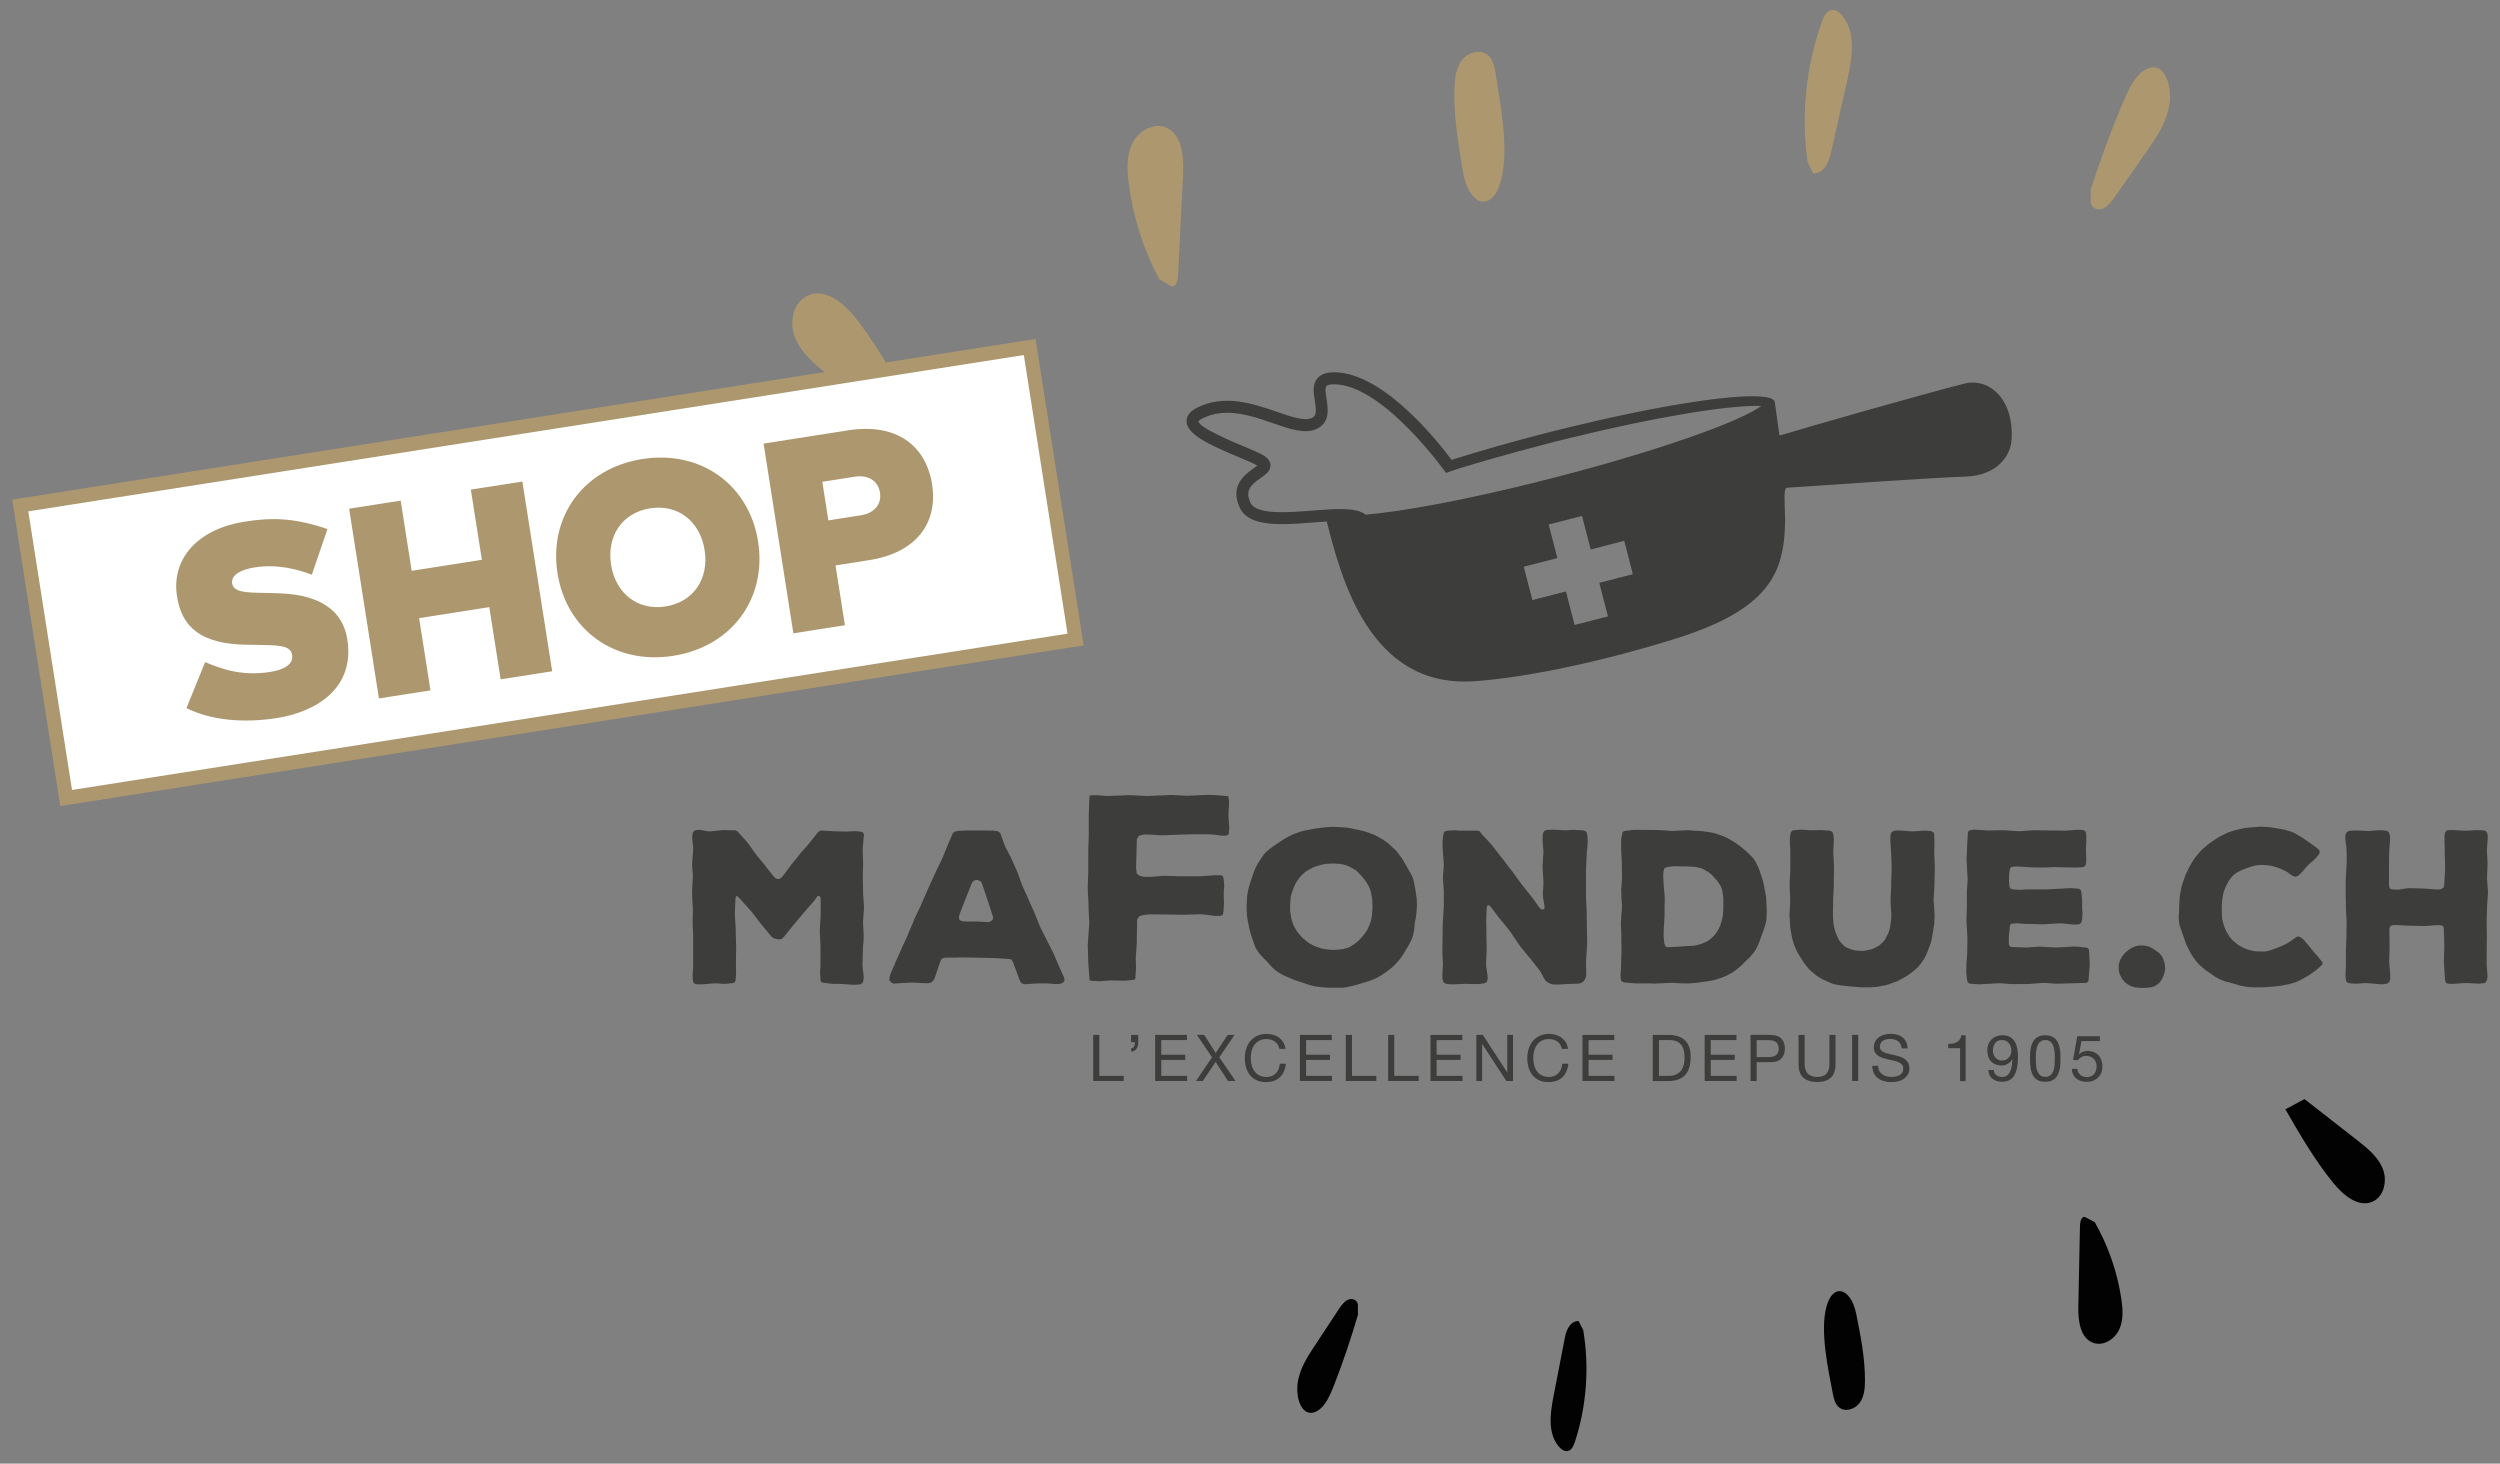 <?xml version="1.0" encoding="utf-8"?>
<!-- Generator: Adobe Illustrator 23.0.2, SVG Export Plug-In . SVG Version: 6.00 Build 0)  -->
<svg version="1.1" id="Calque_1" xmlns="http://www.w3.org/2000/svg" xmlns:xlink="http://www.w3.org/1999/xlink" x="0px" y="0px"
	 viewBox="0 0 380.81 222.94" style="enable-background:new 0 0 380.81 222.94;" xml:space="preserve">
<rect x="0" y="0" width="380.81" height="222.94" fill="#808080" stroke="none"/>
<style type="text/css">
	.st0{fill:#AD976E;}
	.st1{fill:#020203;}
	.st2{fill:#3D3D3B;}
	.st3{fill:#FFFFFF;}
</style>
<g>
	<g>
		<g>
			<path class="st0" d="M135.66,65.02c-3.28-2.72-6.57-5.43-9.85-8.15c-1.9-1.57-3.88-3.25-4.76-5.56s-0.18-5.41,2.11-6.34
				c2.79-1.13,5.62,1.44,7.46,3.83c3.43,4.47,6.09,9.41,8.76,14.37L135.66,65.02z"/>
			<path class="st0" d="M176.59,42.56c-2.44-4.58-4.04-9.62-4.67-14.77c-0.25-2.01-0.33-4.14,0.57-5.96
				c0.9-1.81,3.07-3.14,4.97-2.46c2.57,0.92,2.88,4.36,2.75,7.09c-0.24,4.97-0.48,9.94-0.73,14.92c-0.04,0.87-0.12,2.29-0.99,2.24
				L176.59,42.56z"/>
			<path class="st0" d="M222.86,26.24c-0.72-4.24-1.45-8.52-1.31-12.82c0.05-1.49,0.23-3.06,1.13-4.24c0.9-1.18,2.76-1.75,3.92-0.82
				c0.8,0.64,1.04,1.74,1.2,2.75c0.76,4.73,2.15,11.98,0.76,16.66C227.16,32.49,223.71,31.23,222.86,26.24z"/>
			<path class="st0" d="M275.34,24.67c-1.01-7.2-0.24-14.64,2.22-21.48c0.26-0.71,0.65-1.52,1.39-1.65
				c0.64-0.12,1.25,0.34,1.67,0.85c2.14,2.59,1.52,6.41,0.79,9.69c-0.85,3.81-1.7,7.61-2.56,11.42c-0.33,1.45-1.2,3-2.68,2.91
				L275.34,24.67z"/>
			<path class="st0" d="M318.48,28.82c1.45-4.49,3.08-8.88,4.88-13.15c0.59-1.4,1.22-2.82,2.09-3.89c0.87-1.08,2.04-1.77,3.09-1.44
				c1.71,0.54,2.36,3.64,1.81,6.15s-1.95,4.55-3.28,6.46c-1.59,2.27-3.18,4.53-4.76,6.8c-0.55,0.79-1.14,1.61-1.87,1.97
				c-0.73,0.35-1.76,0.15-1.99-0.82L318.48,28.82z"/>
		</g>
		<g>
			<path class="st1" d="M351.03,167.42c2.67,2.08,5.33,4.16,8,6.24c1.54,1.21,3.15,2.49,3.9,4.3s0.26,4.29-1.53,5.08
				c-2.19,0.96-4.49-1.01-6-2.87c-2.82-3.47-5.05-7.32-7.28-11.2L351.03,167.42z"/>
			<path class="st1" d="M319.08,186.16c2.04,3.58,3.42,7.54,4.04,11.61c0.24,1.59,0.36,3.28-0.31,4.74s-2.36,2.56-3.89,2.06
				c-2.06-0.67-2.39-3.4-2.34-5.56c0.08-3.95,0.16-7.9,0.24-11.85c0.01-0.69,0.04-1.82,0.73-1.8L319.08,186.16z"/>
			<path class="st1" d="M282.75,200.15c0.67,3.35,1.34,6.72,1.33,10.14c0,1.18-0.11,2.43-0.8,3.39s-2.15,1.45-3.09,0.74
				c-0.65-0.49-0.86-1.36-1.01-2.15c-0.71-3.73-1.97-9.45-0.98-13.19C279.2,195.29,281.96,196.21,282.75,200.15z"/>
			<path class="st1" d="M241.16,202.59c0.96,5.69,0.52,11.61-1.28,17.09c-0.19,0.57-0.48,1.22-1.06,1.34
				c-0.51,0.11-1-0.24-1.34-0.63c-1.76-2.01-1.35-5.05-0.85-7.67c0.59-3.04,1.18-6.08,1.77-9.12c0.23-1.16,0.88-2.41,2.06-2.37
				L241.16,202.59z"/>
			<path class="st1" d="M206.85,200.27c-1.05,3.59-2.24,7.12-3.57,10.54c-0.44,1.13-0.9,2.26-1.57,3.14
				c-0.67,0.87-1.58,1.45-2.42,1.21c-1.37-0.39-1.96-2.83-1.57-4.84c0.38-2.01,1.44-3.65,2.46-5.2c1.21-1.83,2.42-3.67,3.62-5.5
				c0.42-0.64,0.87-1.3,1.44-1.6s1.39-0.16,1.6,0.61L206.85,200.27z"/>
		</g>
		<g>
			<polygon class="st2" points="131.37,146.87 131.4,147.39 131.53,148.39 131.56,148.87 131.53,149.13 131.5,149.48 131.34,149.74 
				131.14,149.9 130.79,149.97 130.3,150 129.79,150 128.5,149.9 127.95,149.87 127.14,149.87 126.56,149.84 125.37,149.68 
				125.14,149.61 125.01,149.45 124.98,149.13 124.95,148.68 124.91,148.19 124.98,147.1 124.98,144.06 124.88,142.03 
				124.88,141.51 125.01,139.51 125.01,136.99 124.95,136.6 124.75,136.48 124.56,136.48 124.33,136.77 124.01,137.22 
				122.65,138.77 120.69,141.12 119.39,142.74 119.1,143 118.88,143.09 118.62,143.09 118.26,143.03 117.88,142.93 117.52,142.67 
				115.91,140.74 114.71,139.16 114.39,138.77 112.71,136.89 112.29,136.48 112.1,136.54 112.03,136.89 111.94,138.93 
				111.94,139.45 112.07,141.48 112.07,142 112.13,144.03 112.13,144.55 112.1,146.55 112.1,147.03 112.13,148 112.1,148.52 
				112.07,149.06 112,149.48 111.87,149.68 111.65,149.74 110.81,149.84 110.29,149.87 109.03,149.78 108.52,149.81 106.97,149.94 
				106.22,149.94 105.84,149.87 105.64,149.68 105.58,149.45 105.51,149.13 105.51,148.39 105.58,147.39 105.58,142.42 
				105.51,140.7 105.51,140.19 105.55,138.48 105.51,137.96 105.42,136.22 105.42,135.7 105.51,133.99 105.55,133.47 105.42,131.76 
				105.45,131.25 105.58,129.54 105.58,129.02 105.45,127.82 105.45,127.31 105.51,126.89 105.64,126.66 105.84,126.5 106.1,126.44 
				106.51,126.4 107.06,126.47 107.77,126.63 108.29,126.63 109.29,126.53 109.84,126.47 110.32,126.44 111.55,126.47 
				111.97,126.47 112.33,126.63 112.65,126.99 113.78,128.24 114.1,128.66 115.04,129.99 115.36,130.41 116.42,131.67 
				116.75,132.12 117.75,133.38 118.07,133.73 118.36,133.89 118.68,133.89 118.97,133.73 119.27,133.41 120.23,132.12 
				120.56,131.67 121.59,130.41 121.91,129.99 123.04,128.73 123.37,128.31 124.2,127.28 124.46,126.92 124.72,126.66 125.04,126.5 
				125.46,126.53 127.17,126.63 128.69,126.66 129.21,126.66 130.18,126.6 130.72,126.63 131.11,126.7 131.34,126.76 131.53,126.92 
				131.6,127.18 131.56,127.57 131.43,129.02 131.4,129.54 131.47,131.25 131.47,131.76 131.43,133.47 131.43,133.99 131.47,135.7 
				131.47,136.22 131.6,137.96 131.6,138.48 131.47,140.19 131.47,140.7 131.56,142.42 131.56,142.93 131.43,144.64 131.43,145.16 
							"/>
			<path class="st2" d="M162.07,148.87l0.1,0.45l-0.23,0.35l-0.36,0.16l-0.42,0.06h-0.45l-0.74-0.06l-0.48-0.03h-1.45l-2,0.13
				l-0.42-0.16l-0.19-0.23l-0.16-0.36l-1-2.71l-0.23-0.32l-0.29-0.06l-0.39-0.03l-1.94-0.13h-0.52l-2.42-0.06l-1.94-0.03h-0.48
				l-0.48,0.03h-1.49l-0.42,0.06l-0.26,0.16l-0.19,0.39l-0.74,2.19l-0.19,0.52l-0.36,0.42l-0.48,0.16h-0.52l-1.87-0.1h-0.52l-2,0.13
				l-0.42,0.03l-0.39-0.19l-0.26-0.35l0.03-0.42l0.06-0.26l0.19-0.52l0.45-1l0.19-0.48l0.81-1.81l0.19-0.45l0.84-1.81l0.19-0.48
				l0.74-1.74l0.19-0.48l0.87-1.81l0.19-0.45l1.16-2.65l0.9-1.94l0.23-0.52l0.71-1.45l0.23-0.52l0.61-1.49l0.19-0.48l0.58-1.32
				l0.16-0.36l0.32-0.19l0.48-0.1l1.48-0.06h2.52l1.48,0.03l0.55,0.1l0.35,0.26l0.16,0.42l0.45,1.26l0.19,0.48l0.81,1.52l0.19,0.45
				l0.71,1.58l0.19,0.45l0.58,1.65l0.19,0.45l0.71,1.55l0.19,0.45l0.71,1.58l0.19,0.45l0.65,1.61l0.19,0.45l1,2l0.77,1.52l0.23,0.45
				l0.87,2.03L162.07,148.87z M151.29,139.77l-0.13-0.42l-0.71-2.19l-0.16-0.48l-0.65-1.9l-0.16-0.42l-0.32-0.23l-0.42-0.1
				l-0.36,0.1l-0.32,0.32l-0.87,2.19l-0.19,0.48l-0.84,2.16l-0.1,0.48l0.1,0.39l0.36,0.16l0.45,0.06h2.03l1.52,0.1l0.42-0.13
				l0.26-0.26L151.29,139.77z"/>
			<polygon class="st2" points="187.13,123.82 187.21,122.58 187.21,122.01 187.11,121.31 187.05,121.28 185.38,121.13 
				184.38,121.09 183.75,121.09 180.72,121.21 178.32,121.09 177.73,121.13 174.67,121.25 172.31,121.13 171.69,121.13 
				168.66,121.25 167.09,121.13 166.28,121.13 165.98,121.2 165.96,121.24 165.93,121.68 165.85,123.8 165.85,127.21 165.77,129.37 
				165.77,132.78 165.69,134.94 165.69,135.56 165.81,137.72 165.81,138.39 165.93,140.5 165.69,143.99 165.77,146.71 
				165.97,149.33 166.32,149.4 167.48,149.47 169.07,149.35 169.75,149.35 171.25,149.39 172.52,149.27 172.93,149.16 
				173.05,147.44 173,145.93 173.17,143.64 173.16,143.03 173.21,140.72 173.21,140.07 173.53,139.57 174.1,139.4 174.73,139.31 
				175.37,139.27 180.4,139.34 182.81,139.26 183.5,139.31 185.02,139.51 185.87,139.51 186.23,139.4 186.29,139.24 186.37,138.8 
				186.44,137.59 186.4,136.09 186.48,134.85 186.4,134.01 186.34,133.61 186.25,133.43 186.17,133.37 185.89,133.32 184.96,133.32 
				182.85,133.48 179.75,133.48 177.32,133.4 175.36,133.56 174.21,133.56 173.58,133.4 173.16,133.07 173.05,132.18 173.17,127.84 
				173.48,127.31 174.19,127.12 175.07,127.12 176.92,127.24 181.47,127.08 184.11,127.08 184.79,127.12 186.03,127.29 
				186.75,127.28 187.04,127.2 187.12,127.13 187.17,127.02 187.25,126.05 187.13,124.51 			"/>
			<path class="st2" d="M215.84,137.9l-0.03,0.52l-0.06,0.74l-0.06,0.48l-0.19,0.97l-0.06,0.74l-0.07,0.48l-0.1,0.52l-0.13,0.48
				l-0.32,0.68l-0.23,0.45l-0.87,1.45l-0.29,0.42l-0.32,0.42l-0.32,0.36l-0.52,0.55l-0.36,0.32l-0.42,0.32l-0.39,0.29l-0.58,0.39
				l-0.42,0.26l-0.48,0.26l-0.45,0.19l-0.65,0.26l-0.48,0.13l-1.03,0.32l-0.55,0.16l-0.52,0.13l-0.55,0.13l-0.55,0.1l-0.55,0.03
				h-1.74l-1.1-0.06l-1.07-0.13l-0.45-0.1l-0.48-0.13l-1.74-0.58l-0.52-0.16l-0.55-0.23l-1.03-0.45l-0.48-0.26l-0.48-0.29
				l-0.42-0.32l-0.42-0.36l-0.39-0.42l-0.36-0.42l-0.87-0.87l-0.32-0.39l-0.32-0.42l-0.26-0.42l-0.26-0.65l-0.49-1.45l-0.19-0.68
				l-0.1-0.48l-0.1-0.52l-0.1-0.48l-0.1-0.71l-0.03-0.48l-0.03-0.55v-0.55l0.03-0.55l0.03-0.58l0.06-0.55l0.1-0.55l0.13-0.55
				l0.16-0.55l0.16-0.48l0.19-0.52l0.23-0.74l0.23-0.52l0.13-0.29l0.26-0.48l0.45-0.71l0.32-0.45l0.16-0.26l0.39-0.39l0.55-0.45
				l0.42-0.32l0.42-0.29l0.97-0.65l0.42-0.26l0.45-0.26l0.45-0.23l0.68-0.29l0.45-0.16l0.48-0.16l0.48-0.13l1.23-0.23l0.48-0.1
				l1.61-0.19l1.03-0.06l0.97,0.06l0.78,0.03l0.55,0.06l0.55,0.1l0.55,0.13l0.55,0.1l0.52,0.13l0.48,0.13l0.48,0.16l0.68,0.26
				l0.45,0.19l1.07,0.61l0.42,0.29l0.42,0.32l0.55,0.52l0.36,0.32l0.36,0.36l0.29,0.39l0.45,0.61l0.26,0.42l0.23,0.42l0.26,0.42
				l0.36,0.65l0.26,0.42l0.23,0.48l0.16,0.45l0.16,0.74l0.19,0.97l0.06,0.55l0.1,0.55L215.84,137.9z M209.06,138.44v-0.55
				l-0.03-0.55l-0.03-0.52l-0.19-0.97l-0.13-0.45l-0.36-0.71l-0.26-0.42l-0.45-0.58l-0.32-0.36l-0.48-0.52l-0.36-0.29l-0.84-0.48
				l-0.45-0.19l-0.52-0.16l-0.52-0.1l-1.03-0.06l-0.48,0.03l-0.71,0.03l-0.48,0.1l-0.84,0.23l-0.52,0.19l-0.74,0.39l-0.45,0.29
				l-0.52,0.45l-0.36,0.39l-0.35,0.48l-0.26,0.42l-0.1,0.19l-0.29,0.68l-0.16,0.48l-0.1,0.23l-0.1,0.45l-0.06,0.45l-0.03,0.45
				l-0.03,0.48v0.48l0.03,0.52l0.1,0.52l0.03,0.29l0.13,0.48l0.06,0.23l0.16,0.45l0.13,0.26l0.26,0.45l0.16,0.26l0.36,0.45
				l0.19,0.23l0.39,0.39l0.65,0.55l0.45,0.29l0.52,0.26l0.48,0.19l0.68,0.23l0.48,0.1l0.81,0.1l0.55,0.03l0.81-0.06l0.52-0.06
				l0.71-0.16l0.45-0.19l0.71-0.45l0.39-0.29l0.52-0.52l0.32-0.36l0.42-0.52l0.29-0.45l0.32-0.71l0.19-0.48l0.16-0.74l0.06-0.48
				L209.06,138.44z"/>
			<polygon class="st2" points="241.63,131.57 241.59,132.09 241.59,136.86 241.69,138.74 241.69,139.25 241.76,143.51 
				241.76,144.06 241.72,144.32 241.69,144.87 241.59,146.42 241.63,148.29 241.59,148.74 241.46,149.13 241.21,149.48 
				240.88,149.71 240.59,149.81 240.14,149.84 238.49,149.9 237.98,149.94 237.17,149.97 236.65,149.97 236.23,149.87 
				235.85,149.71 235.46,149.42 235.17,149 234.68,148.06 234.39,147.65 233.14,146.06 232.81,145.68 231.55,144.13 231.26,143.71 
				230.13,142.03 229.84,141.64 228.58,140.09 228.26,139.7 227.07,138.12 226.78,137.86 226.55,137.96 226.45,138.35 
				226.39,139.96 226.39,140.48 226.42,142.09 226.42,142.61 226.45,144.42 226.45,144.93 226.36,146.74 226.39,147.26 
				226.58,148.55 226.62,149.06 226.52,149.48 226.29,149.71 226.07,149.78 225.68,149.84 225.42,149.87 224.87,149.9 
				223.39,149.87 222.87,149.87 221.55,149.94 221.03,149.94 220.55,149.9 220.19,149.84 219.93,149.68 219.8,149.45 219.74,149.13 
				219.71,148.9 219.71,148.42 219.77,147.35 219.8,146.84 219.71,145.13 219.71,144.61 219.77,140.67 219.8,140.16 219.9,138.44 
				219.93,137.93 219.93,135.7 219.8,133.99 219.8,133.47 219.93,131.76 219.9,131.25 219.77,129.5 219.74,128.99 219.74,128.24 
				219.77,127.76 219.84,127.28 219.9,126.92 220,126.7 220.19,126.6 220.55,126.53 221.52,126.47 222.48,126.53 224.9,126.53 
				225.29,126.57 225.45,126.7 225.65,126.99 227,128.44 227.33,128.83 228.52,130.38 228.84,130.76 230.04,132.34 230.36,132.73 
				231.52,134.35 231.81,134.73 233.04,136.28 233.36,136.67 234.52,138.28 234.78,138.51 235.04,138.54 235.27,138.38 
				235.27,138.03 235.04,136.67 235.01,136.15 235.1,134.76 235.1,134.25 234.98,132.28 234.98,131.76 235.1,129.79 235.07,129.28 
				234.98,128.08 234.98,127.28 235.07,126.86 235.2,126.6 235.43,126.47 235.82,126.4 236.11,126.4 236.65,126.37 238.11,126.47 
				238.62,126.47 239.72,126.4 240.21,126.44 240.95,126.47 241.3,126.53 241.53,126.63 241.72,126.86 241.79,127.31 241.82,127.6 
				241.85,128.15 241.79,129.15 241.72,129.67 			"/>
			<path class="st2" d="M269.13,138.77l-0.03,0.55l-0.03,0.77l-0.1,0.52l-0.23,0.74l-0.16,0.52l-0.19,0.48l-0.19,0.52l-0.19,0.55
				l-0.19,0.48l-0.36,0.71l-0.26,0.42l-0.45,0.52l-0.32,0.36l-0.55,0.52l-0.71,0.71l-0.42,0.35l-0.61,0.48l-0.42,0.26l-0.65,0.35
				l-0.42,0.19l-0.71,0.26l-0.48,0.16l-0.52,0.13l-0.52,0.1l-1.97,0.29l-0.48,0.03l-0.71,0.06h-0.52l-1.03-0.03l-0.84-0.06h-0.52
				l-1.03,0.06l-0.81,0.03l-0.55,0.03l-0.48-0.03h-2.26l-0.48-0.03l-1.39-0.13l-0.26-0.13l-0.16-0.16l-0.06-0.36l-0.03-0.52
				l0.03-0.26l0.06-0.97v-0.45l0.03-0.74v-0.48l0.03-0.52v-0.52l-0.03-1.71v-0.52l-0.06-1.71l0.03-0.48l0.03-0.71l0.07-0.48
				l0.03-0.55v-0.52l-0.06-0.84l-0.03-0.55v-0.29l-0.03-0.55l0.13-1.71v-0.52l-0.03-1.71v-0.52l-0.1-1.71v-1.26l0.03-0.52l0.1-0.48
				l0.06-0.35l0.13-0.19l0.35-0.1l0.55-0.06l0.48-0.06l0.52-0.03l2.84,0.03h0.52l1.55,0.1l0.26,0.03h0.58l1.36-0.06l0.48-0.03h0.52
				l0.81,0.06l1.03,0.06l0.52,0.06l0.84,0.13l0.52,0.1l0.48,0.13l1.16,0.42l0.48,0.23l0.48,0.26l0.45,0.26l1.06,0.74l0.42,0.36
				l0.39,0.32l0.71,0.68l0.32,0.32l0.29,0.35l0.23,0.42l0.36,0.71l0.19,0.48l0.16,0.52l0.19,0.52l0.16,0.52l0.13,0.52l0.13,0.71
				l0.1,0.52l0.1,0.55l0.06,0.52l0.03,0.77l0.03,0.52L269.13,138.77z M261.77,141.54l0.23-0.48l0.19-0.55l0.13-0.48l0.13-0.71
				l0.03-0.45l0.03-0.74v-1.03l-0.03-0.52l-0.1-0.74l-0.13-0.48l-0.06-0.19l-0.26-0.48l-0.48-0.68l-0.16-0.16l-0.32-0.36l-0.36-0.36
				l-0.39-0.29l-0.71-0.42l-0.45-0.19l-0.45-0.1l-0.52-0.1l-0.81-0.03l-0.55-0.03h-0.81l-0.71-0.03l-0.48,0.03l-0.71,0.1l-0.36,0.1
				l-0.16,0.16l-0.1,0.39l-0.03,0.29l-0.03,0.48l0.06,0.97l0.03,0.52l0.06,0.71l0.06,0.52l0.03,0.52v0.52l-0.03,0.71v1.55
				l-0.03,0.55l-0.03,0.52l-0.06,0.71v0.45l-0.03,0.74l0.03,0.48l0.1,0.77l0.13,0.36l0.19,0.16l0.39,0.03l3-0.19l0.74-0.03l0.52-0.1
				l0.55-0.16l0.52-0.19l0.48-0.23l0.42-0.29l0.58-0.52l0.32-0.39L261.77,141.54z"/>
			<polygon class="st2" points="294.63,138.44 294.69,139.48 294.66,139.96 294.63,140.7 294.56,141.19 294.43,141.96 
				294.34,142.48 294.21,143.22 294.08,143.71 293.82,144.38 293.66,144.84 293.37,145.51 293.14,145.97 292.72,146.61 
				292.4,147.03 292.01,147.45 291.59,147.81 290.95,148.32 290.53,148.61 289.88,149 289.46,149.23 288.79,149.55 288.3,149.71 
				287.59,149.97 287.11,150.1 286.36,150.23 285.88,150.32 284.88,150.39 283.39,150.39 282.65,150.32 282.17,150.29 280.39,150.1 
				279.88,150 279.58,149.97 279.07,149.81 278.81,149.71 278.29,149.48 277.58,149.16 277.1,148.87 276.62,148.55 275.78,147.84 
				275.42,147.48 275,146.93 274.71,146.55 274.19,145.71 273.9,145.26 273.65,144.77 273.42,144.25 273.23,143.77 273.1,143.32 
				272.97,142.83 272.84,142.12 272.74,141.58 272.68,141.03 272.61,139.93 272.58,139.41 272.68,137.44 272.68,136.93 
				272.61,134.96 272.61,134.44 272.71,132.47 272.71,129.47 272.64,128.44 272.64,127.89 272.68,127.34 272.77,126.82 273,126.53 
				273.42,126.44 274.48,126.37 275.71,126.47 276.23,126.47 277.29,126.44 277.78,126.47 278.52,126.5 278.94,126.6 279.2,126.86 
				279.29,127.28 279.33,127.73 279.33,128.21 279.26,129.47 279.26,129.99 279.36,131.96 279.36,132.47 279.33,134.44 
				279.33,134.96 279.23,136.93 279.23,137.44 279.2,139.41 279.23,139.93 279.29,140.74 279.39,141.25 279.58,141.96 
				279.78,142.45 280.1,143.19 280.42,143.58 280.94,144.13 281.36,144.38 282.07,144.64 282.55,144.77 283.39,144.84 
				283.91,144.84 284.75,144.67 285.23,144.55 285.85,144.25 286.27,144 286.78,143.55 287.11,143.16 287.46,142.48 287.69,142 
				287.85,141.48 287.95,140.96 288.07,139.99 288.11,139.48 287.98,137.51 287.98,136.99 288.07,134.99 288.07,134.47 
				288.14,132.51 288.14,131.99 288.07,129.99 288.04,129.47 287.95,128.12 287.95,127.31 288.07,126.86 288.37,126.6 288.79,126.5 
				289.46,126.5 291.11,126.63 291.63,126.63 292.92,126.53 293.43,126.53 293.92,126.57 294.34,126.66 294.6,126.89 294.63,127.28 
				294.66,128.24 294.66,128.73 294.63,129.47 294.63,129.99 294.72,131.99 294.72,132.51 294.66,134.47 294.66,134.99 
				294.53,136.99 			"/>
			<polygon class="st2" points="318.32,146.77 318.29,147.29 318.16,149.03 318.13,149.36 318,149.58 317.84,149.71 313.61,149.84 
				313.09,149.84 311.38,149.71 310.86,149.74 309.18,149.87 308.67,149.9 306.44,149.9 304.76,149.78 304.25,149.78 301.47,149.94 
				300.37,149.87 299.98,149.81 299.76,149.65 299.66,149.42 299.6,149.06 299.53,148.32 299.5,147.81 299.53,147.32 299.53,146.84 
				299.66,145.13 299.66,144.61 299.69,142.9 299.66,142.38 299.56,140.67 299.53,140.16 299.6,138.41 299.6,135.67 299.73,133.96 
				299.69,133.44 299.6,131.73 299.56,131.21 299.56,130.44 299.63,129.47 299.63,128.99 299.73,127.31 299.76,126.86 299.85,126.6 
				300.02,126.47 300.27,126.44 300.69,126.37 302.79,126.5 304.76,126.47 305.28,126.47 307.22,126.6 307.73,126.6 309.67,126.47 
				310.18,126.47 314.57,126.53 315.12,126.5 316.22,126.4 317.03,126.4 317.48,126.5 317.67,126.66 317.74,126.89 317.8,127.31 
				317.8,128.18 317.74,128.99 317.74,129.54 317.77,130.34 317.8,130.83 317.77,131.31 317.71,131.7 317.58,131.92 317.41,132.05 
				317.03,132.12 316.77,132.12 316.25,132.15 313.22,132.09 312.7,132.09 311.06,132.15 310.54,132.15 308.86,132.09 
				307.41,131.99 306.92,131.99 306.67,132.02 306.34,132.09 306.18,132.25 306.15,132.44 306.08,132.8 306.02,133.57 
				306.02,134.09 306.05,134.64 306.08,134.99 306.15,135.22 306.28,135.38 306.63,135.48 307.67,135.54 308.7,135.48 
				311.77,135.48 315.38,135.28 316.38,135.35 316.74,135.41 316.93,135.57 317.03,135.77 317.06,136.12 317.12,136.67 
				317.16,137.22 317.16,138.28 317.22,139.03 317.16,139.99 317.09,140.38 316.96,140.61 316.74,140.77 316.41,140.83 
				315.77,140.83 314.32,140.67 313.8,140.64 311.22,140.8 309.15,140.74 308.63,140.74 307.34,140.64 306.8,140.67 306.41,140.7 
				306.25,140.8 306.15,141.03 306.12,141.51 306.02,142.32 305.99,142.83 305.99,143.55 306.02,143.87 306.12,144.09 
				306.25,144.22 306.6,144.26 308.38,144.32 308.89,144.32 310.64,144.19 312.93,144.32 313.45,144.32 315.74,144.19 
				316.22,144.19 316.71,144.22 317.87,144.35 318.06,144.45 318.19,144.64 318.22,145 			"/>
			<polygon class="st2" points="329.81,147.61 329.71,148.13 329.55,148.65 329.33,149.13 329.03,149.58 328.62,149.97 
				328.16,150.23 327.68,150.39 327.16,150.45 326.58,150.49 326,150.49 325.77,150.45 325.29,150.42 325.06,150.36 324.55,150.19 
				324.03,149.9 323.61,149.58 323.48,149.39 323.19,149.03 323.1,148.84 322.9,148.42 322.84,148.23 322.74,147.77 322.74,146.9 
				322.87,146.48 322.93,146.26 323.16,145.87 323.26,145.68 323.55,145.32 323.68,145.16 324.1,144.8 324.61,144.45 325.1,144.22 
				325.29,144.13 325.77,144.03 326.55,144.03 327.13,144.13 327.61,144.32 328.07,144.58 328.49,144.87 328.91,145.19 
				329.26,145.58 329.49,146.03 329.68,146.55 329.78,147.06 			"/>
			<polygon class="st2" points="353.79,146.87 353.53,147.13 352.95,147.65 352.57,147.94 351.95,148.39 351.57,148.64 350.92,149 
				350.5,149.23 349.76,149.58 349.27,149.74 348.73,149.9 348.18,150 347.37,150.16 346.24,150.29 345.66,150.32 344.85,150.39 
				343.17,150.39 342.62,150.36 342.08,150.29 341.53,150.19 340.98,150.07 340.49,149.9 339.04,149.52 338.33,149.26 
				337.91,149.06 337.3,148.71 336.91,148.42 336.49,148.13 336.04,147.84 335.2,147.13 334.81,146.74 334.46,146.32 334.1,145.84 
				333.81,145.38 333.55,144.93 333.33,144.48 333,143.8 332.52,142.45 332.29,141.8 331.97,140.83 331.91,140.35 331.87,139.61 
				331.91,139.12 331.94,138.61 331.94,138.06 332,136.96 332.04,136.44 332.13,135.96 332.26,135.25 332.39,134.76 332.55,134.28 
				332.71,133.83 332.94,133.18 333.17,132.73 333.39,132.25 333.65,131.76 333.94,131.28 334.23,130.83 334.55,130.41 
				334.91,129.96 335.3,129.54 335.68,129.18 336.1,128.83 336.49,128.5 337.52,127.79 337.94,127.53 338.4,127.28 339.36,126.82 
				339.91,126.63 340.43,126.47 341.53,126.21 342.08,126.11 342.62,126.05 343.62,125.98 344.33,125.92 344.82,125.95 
				345.53,125.98 346.72,126.15 347.18,126.24 347.92,126.37 349.05,126.7 349.5,126.89 350.21,127.31 350.66,127.57 351.5,128.15 
				352.5,128.86 352.86,129.12 353.05,129.28 353.28,129.5 353.34,129.76 353.31,130.02 353.11,130.28 352.82,130.63 352.47,130.99 
				352.11,131.31 351.76,131.6 351.4,131.96 350.86,132.6 350.5,132.99 350.34,133.15 350.05,133.41 349.82,133.51 349.6,133.54 
				349.37,133.47 349.02,133.28 348.4,132.83 347.98,132.6 347.27,132.28 346.82,132.12 346.11,131.92 345.63,131.83 344.82,131.76 
				344.3,131.76 343.59,131.83 343.08,131.96 342.37,132.18 341.88,132.38 341.46,132.54 340.82,132.86 340.36,133.18 
				340.14,133.38 339.75,133.8 339.46,134.25 339.24,134.67 339.01,135.12 338.82,135.6 338.65,136.12 338.56,136.67 338.49,137.15 
				338.43,138.12 338.43,138.64 338.46,139.45 338.49,139.93 338.65,140.67 338.82,141.16 339.04,141.71 339.3,142.19 339.78,142.9 
				340.14,143.29 340.75,143.8 341.17,144.09 341.82,144.42 342.3,144.61 343.01,144.8 343.53,144.9 344.3,144.93 345.05,144.93 
				345.5,144.84 345.76,144.77 346.24,144.61 347.05,144.32 347.56,144.09 348.05,143.87 348.47,143.64 349.08,143.25 349.5,142.93 
				349.82,142.71 350.02,142.64 350.31,142.71 350.66,142.93 351.02,143.25 351.15,143.45 351.47,143.8 351.99,144.45 
				352.31,144.84 353.18,145.84 353.47,146.22 353.63,146.39 353.79,146.68 			"/>
			<polygon class="st2" points="378.78,146.84 378.81,147.35 378.87,148.16 378.91,148.65 378.87,149.1 378.71,149.52 
				378.49,149.74 378.13,149.78 377.61,149.84 375.87,149.74 375.36,149.74 373.64,149.87 373.13,149.87 372.68,149.78 
				372.48,149.52 372.42,149.06 372.29,146.97 372.26,146.45 372.32,144.35 372.32,143.84 372.26,141.77 372.26,141.32 
				372.13,141.06 371.77,140.93 371,140.93 369.71,141.03 369.19,141.06 366.61,140.99 364.86,140.9 364.44,140.93 364.15,141.03 
				363.99,141.32 363.96,141.77 363.99,143.84 363.99,144.35 363.93,146.45 363.96,146.97 364.09,148.36 364.09,149.1 
				363.96,149.55 363.67,149.81 363.25,149.9 362.77,149.94 362.28,149.9 360.93,149.78 360.41,149.74 358.89,149.84 358.38,149.81 
				358.12,149.81 357.76,149.74 357.5,149.61 357.38,149.45 357.31,149.1 357.28,148.81 357.28,148.29 357.34,147.32 357.34,144.61 
				357.41,142.9 357.41,142.38 357.44,140.67 357.44,140.16 357.34,138.44 357.34,137.93 357.31,136.22 357.31,133.99 
				357.34,133.47 357.44,131.76 357.47,131.25 357.44,129.54 357.41,129.02 357.25,127.92 357.25,127.24 357.38,126.86 
				357.67,126.63 358.09,126.53 358.57,126.5 359.05,126.5 360.41,126.57 360.93,126.57 362.22,126.47 362.73,126.47 363.22,126.5 
				363.64,126.57 363.9,126.82 364.03,127.24 364.06,127.47 364.06,127.95 363.96,129.41 363.93,129.92 363.9,132.02 363.9,134.67 
				363.93,135.06 364.03,135.31 364.19,135.44 364.51,135.48 364.96,135.51 365.41,135.51 366.64,135.31 367.12,135.28 
				369.19,135.35 371.09,135.48 371.58,135.48 371.8,135.44 372.16,135.25 372.29,134.99 372.32,134.64 372.45,132.54 
				372.45,132.02 372.39,129.92 372.39,129.41 372.35,127.31 372.45,126.79 372.71,126.5 373.1,126.44 373.61,126.44 375.36,126.53 
				375.87,126.53 377.32,126.44 377.84,126.47 378.13,126.47 378.55,126.53 378.81,126.79 378.94,127.24 378.94,127.73 
				378.84,129.02 378.81,129.54 378.91,131.25 378.91,131.76 378.84,133.47 378.84,133.99 378.97,135.7 378.97,136.22 
				378.84,137.93 378.84,138.44 378.78,140.16 378.78,140.67 378.81,142.38 378.81,142.9 378.78,144.61 			"/>
			<g>
				<path class="st2" d="M299.3,58.42c-4.96,1.2-24.88,6.89-28.04,7.88c0,0,0,0,0,0c-0.1,0.03-0.21,0.04-0.23-0.12l-0.69-4.97
					c-0.12-0.45-0.87-0.71-2.15-0.81c-4.58-0.35-15.99,1.45-29.49,4.76c-0.04,0.01-0.08,0.02-0.11,0.03
					c-0.34,0.08-0.68,0.17-1.02,0.25c-0.27,0.07-0.53,0.13-0.8,0.2c-0.21,0.05-0.42,0.11-0.62,0.16c-0.36,0.09-0.72,0.18-1.08,0.27
					c-5.01,1.29-9.73,2.65-13.96,3.98c-1.99-2.68-9.85-12.63-17.11-13.3c-1.58-0.15-2.62,0.11-3.26,0.8
					c-0.87,0.93-0.66,2.29-0.46,3.49c0.27,1.69,0.24,2.31-0.46,2.63c-1.11,0.51-3.15-0.19-5.32-0.94
					c-3.57-1.23-8.02-2.77-12.25-0.58c-1.28,0.66-1.52,1.49-1.5,2.06c0.08,1.98,3.38,3.52,8.03,5.46c1.14,0.48,2.21,0.93,2.71,1.22
					c0.02,0.01,0.03,0.02,0.04,0.03c-0.16,0.13-0.36,0.27-0.53,0.39c-1.32,0.93-3.77,2.67-2.12,6.09c0.94,1.95,3.45,2.44,6.44,2.44
					c1.53,0,3.19-0.13,4.82-0.26c0.63-0.05,1.3-0.1,1.96-0.14c2.14,8.38,6.43,25.44,22.46,24.33c8.66-0.6,20.63-3.36,30.28-6.36
					c7.68-2.39,13.24-5.33,15.56-10.15c2.76-5.74,0.63-12.9,1.84-12.97c6.65-0.43,22.67-1.57,26.98-1.68c5.31-0.13,7-3.5,7.17-5.39
					C306.91,60.91,303.06,57.51,299.3,58.42 M244.93,93.89l-5.08,1.31l-1.32-5.11l-5.11,1.32l-1.31-5.08l5.11-1.32l-1.32-5.11
					l5.08-1.31l1.32,5.11l5.11-1.32l1.31,5.08l-5.11,1.32L244.93,93.89z M236.73,72.76c-8.81,2.27-17.21,4.06-23.66,5.02
					c-2.07,0.31-3.73,0.5-5.04,0.62c-1.42-1.14-4.5-0.91-8.05-0.63c-3.83,0.3-8.6,0.67-9.48-1.16c-0.91-1.89,0.02-2.73,1.53-3.8
					c0.79-0.56,1.54-1.09,1.5-1.97c-0.04-0.86-0.87-1.35-1.14-1.51c-0.6-0.35-1.63-0.78-2.93-1.33c-1.68-0.7-6.78-2.84-6.91-3.83
					c0,0,0.07-0.16,0.52-0.39c3.54-1.83,7.41-0.5,10.82,0.68c2.63,0.91,4.91,1.7,6.68,0.87c2.07-0.96,1.72-3.14,1.49-4.58
					c-0.12-0.74-0.27-1.67-0.01-1.95c0.08-0.08,0.44-0.35,1.76-0.23c7.37,0.68,16.37,13.35,16.46,13.47
					c1.72-0.72,10.03-3.07,15.7-4.53c0.3-0.08,0.6-0.15,0.9-0.23l0.17-0.04l0.24-0.06l0.38-0.1l0.52-0.13l0.28-0.07l0.25-0.06
					c0.26-0.06,0.52-0.13,0.77-0.19l0.05-0.01l0.06-0.01c12.63-3.09,23.7-4.93,28.7-4.78c-0.93,0.69-3.14,1.93-8.43,3.89
					C253.76,67.99,245.54,70.49,236.73,72.76"/>
				<polygon class="st2" points="167.45,157.64 167.45,163.88 171.17,163.88 171.17,164.66 166.52,164.66 166.52,157.64 				"/>
				<path class="st2" d="M173.38,157.64v1.09c0,0.2-0.02,0.38-0.06,0.56c-0.04,0.17-0.11,0.33-0.2,0.46
					c-0.09,0.13-0.2,0.24-0.33,0.31c-0.13,0.08-0.3,0.12-0.49,0.12v-0.49c0.11,0,0.2-0.03,0.28-0.08c0.07-0.06,0.13-0.13,0.18-0.22
					c0.05-0.09,0.08-0.2,0.09-0.31c0.02-0.11,0.02-0.23,0.02-0.34h-0.58v-1.09H173.38z"/>
				<polygon class="st2" points="180.8,157.64 180.8,158.43 176.89,158.43 176.89,160.66 180.54,160.66 180.54,161.45 
					176.89,161.45 176.89,163.88 180.83,163.88 180.83,164.66 175.96,164.66 175.96,157.64 				"/>
				<polygon class="st2" points="182.31,157.64 183.43,157.64 185.18,160.39 187,157.64 188.05,157.64 185.73,161.05 188.19,164.66 
					187.05,164.66 185.17,161.76 183.22,164.66 182.18,164.66 184.62,161.05 				"/>
				<path class="st2" d="M194.18,158.64c-0.36-0.25-0.78-0.37-1.27-0.37c-0.42,0-0.78,0.08-1.08,0.24c-0.3,0.16-0.54,0.37-0.74,0.63
					c-0.19,0.27-0.34,0.57-0.43,0.91c-0.09,0.34-0.14,0.69-0.14,1.06c0,0.4,0.05,0.78,0.14,1.14c0.09,0.36,0.23,0.67,0.43,0.93
					c0.19,0.27,0.44,0.48,0.74,0.63s0.66,0.24,1.08,0.24c0.31,0,0.58-0.05,0.82-0.15c0.24-0.1,0.45-0.24,0.62-0.42
					c0.17-0.18,0.31-0.4,0.41-0.64c0.1-0.25,0.16-0.52,0.18-0.81h0.93c-0.09,0.88-0.4,1.57-0.91,2.06
					c-0.52,0.49-1.23,0.74-2.12,0.74c-0.54,0-1.02-0.09-1.42-0.28c-0.41-0.19-0.74-0.44-1.01-0.77s-0.47-0.71-0.6-1.16
					c-0.13-0.45-0.2-0.92-0.2-1.44c0-0.51,0.07-0.99,0.22-1.44c0.14-0.45,0.36-0.84,0.63-1.17c0.28-0.33,0.62-0.6,1.04-0.79
					c0.42-0.19,0.89-0.29,1.43-0.29c0.37,0,0.71,0.05,1.04,0.15c0.33,0.1,0.62,0.24,0.87,0.43c0.25,0.19,0.47,0.43,0.64,0.71
					c0.17,0.29,0.28,0.61,0.33,0.99h-0.93C194.76,159.26,194.53,158.88,194.18,158.64"/>
				<polygon class="st2" points="202.86,157.64 202.86,158.43 198.95,158.43 198.95,160.66 202.59,160.66 202.59,161.45 
					198.95,161.45 198.95,163.88 202.89,163.88 202.89,164.66 198.01,164.66 198.01,157.64 				"/>
				<polygon class="st2" points="205.94,157.64 205.94,163.88 209.65,163.88 209.65,164.66 205,164.66 205,157.64 				"/>
				<polygon class="st2" points="212.38,157.64 212.38,163.88 216.1,163.88 216.1,164.66 211.45,164.66 211.45,157.64 				"/>
				<polygon class="st2" points="222.75,157.64 222.75,158.43 218.83,158.43 218.83,160.66 222.48,160.66 222.48,161.45 
					218.83,161.45 218.83,163.88 222.78,163.88 222.78,164.66 217.9,164.66 217.9,157.64 				"/>
				<polygon class="st2" points="225.87,157.64 229.57,163.33 229.59,163.33 229.59,157.64 230.47,157.64 230.47,164.66 
					229.45,164.66 225.78,159.03 225.76,159.03 225.76,164.66 224.88,164.66 224.88,157.64 				"/>
				<path class="st2" d="M237.21,158.64c-0.36-0.25-0.78-0.37-1.27-0.37c-0.42,0-0.78,0.08-1.08,0.24c-0.3,0.16-0.54,0.37-0.74,0.63
					c-0.19,0.27-0.34,0.57-0.43,0.91c-0.09,0.34-0.14,0.69-0.14,1.06c0,0.4,0.05,0.78,0.14,1.14c0.09,0.36,0.23,0.67,0.43,0.93
					c0.19,0.27,0.44,0.48,0.74,0.63c0.3,0.16,0.66,0.24,1.08,0.24c0.31,0,0.58-0.05,0.82-0.15c0.24-0.1,0.45-0.24,0.62-0.42
					c0.17-0.18,0.31-0.4,0.41-0.64c0.1-0.25,0.16-0.52,0.18-0.81h0.93c-0.09,0.88-0.4,1.57-0.91,2.06
					c-0.52,0.49-1.23,0.74-2.12,0.74c-0.54,0-1.02-0.09-1.42-0.28c-0.41-0.19-0.74-0.44-1.01-0.77s-0.47-0.71-0.6-1.16
					c-0.13-0.45-0.2-0.92-0.2-1.44c0-0.51,0.07-0.99,0.22-1.44c0.14-0.45,0.36-0.84,0.63-1.17c0.28-0.33,0.62-0.6,1.04-0.79
					c0.42-0.19,0.89-0.29,1.43-0.29c0.37,0,0.71,0.05,1.04,0.15c0.33,0.1,0.62,0.24,0.87,0.43c0.25,0.19,0.47,0.43,0.64,0.71
					c0.17,0.29,0.28,0.61,0.33,0.99h-0.93C237.8,159.26,237.57,158.88,237.21,158.64"/>
				<polygon class="st2" points="245.89,157.64 245.89,158.43 241.98,158.43 241.98,160.66 245.63,160.66 245.63,161.45 
					241.98,161.45 241.98,163.88 245.92,163.88 245.92,164.66 241.05,164.66 241.05,157.64 				"/>
				<path class="st2" d="M254.16,157.64c1.08,0,1.91,0.28,2.5,0.83c0.58,0.55,0.87,1.39,0.87,2.52c0,0.59-0.07,1.11-0.2,1.57
					c-0.13,0.46-0.33,0.84-0.61,1.15c-0.28,0.31-0.63,0.55-1.05,0.71c-0.43,0.16-0.93,0.25-1.51,0.25h-2.41v-7.02H254.16z
					 M254.24,163.88c0.1,0,0.24-0.01,0.39-0.02c0.16-0.02,0.32-0.06,0.5-0.12c0.18-0.06,0.35-0.15,0.53-0.27
					c0.17-0.12,0.33-0.28,0.47-0.48c0.14-0.2,0.25-0.46,0.34-0.76c0.09-0.31,0.13-0.67,0.13-1.11c0-0.42-0.04-0.79-0.12-1.13
					c-0.08-0.33-0.22-0.61-0.4-0.85c-0.19-0.23-0.43-0.41-0.72-0.53c-0.29-0.12-0.66-0.18-1.09-0.18h-1.57v5.45H254.24z"/>
				<polygon class="st2" points="264.5,157.64 264.5,158.43 260.59,158.43 260.59,160.66 264.24,160.66 264.24,161.45 
					260.59,161.45 260.59,163.88 264.53,163.88 264.53,164.66 259.66,164.66 259.66,157.64 				"/>
				<path class="st2" d="M269.72,157.64c0.71,0,1.24,0.18,1.61,0.55c0.36,0.36,0.55,0.87,0.55,1.53c0,0.66-0.18,1.17-0.55,1.53
					c-0.36,0.37-0.9,0.55-1.61,0.54h-2.14v2.87h-0.93v-7.02H269.72z M269.41,161.01c0.53,0.01,0.92-0.1,1.16-0.32
					c0.25-0.22,0.37-0.54,0.37-0.96s-0.12-0.74-0.37-0.96c-0.25-0.22-0.63-0.33-1.16-0.33h-1.83v2.58H269.41z"/>
				<path class="st2" d="M278.88,164.15c-0.48,0.45-1.16,0.67-2.04,0.67c-0.9,0-1.61-0.21-2.12-0.64c-0.51-0.43-0.76-1.11-0.76-2.05
					v-4.48h0.93v4.48c0,0.63,0.17,1.11,0.5,1.43c0.33,0.32,0.82,0.49,1.44,0.49c0.6,0,1.05-0.16,1.36-0.49
					c0.31-0.32,0.47-0.8,0.47-1.43v-4.48h0.93v4.48C279.6,163.02,279.36,163.7,278.88,164.15"/>
				<rect x="282.12" y="157.64" class="st2" width="0.93" height="7.02"/>
				<path class="st2" d="M289.12,158.6c-0.31-0.23-0.71-0.34-1.19-0.34c-0.2,0-0.39,0.02-0.58,0.06c-0.19,0.04-0.36,0.1-0.51,0.2
					c-0.15,0.09-0.27,0.21-0.35,0.37c-0.09,0.15-0.13,0.35-0.13,0.58c0,0.22,0.06,0.39,0.19,0.53c0.13,0.13,0.3,0.24,0.51,0.33
					c0.21,0.09,0.45,0.16,0.72,0.21c0.27,0.06,0.54,0.12,0.82,0.18c0.28,0.07,0.55,0.14,0.82,0.23c0.27,0.09,0.51,0.21,0.72,0.36
					c0.21,0.15,0.38,0.34,0.51,0.57c0.13,0.23,0.19,0.52,0.19,0.87c0,0.37-0.08,0.69-0.25,0.96c-0.17,0.27-0.38,0.48-0.64,0.65
					c-0.26,0.17-0.56,0.29-0.88,0.36c-0.32,0.08-0.65,0.11-0.97,0.11c-0.39,0-0.77-0.05-1.12-0.15c-0.35-0.1-0.66-0.25-0.92-0.45
					c-0.26-0.2-0.47-0.46-0.63-0.77c-0.15-0.31-0.23-0.68-0.23-1.11h0.89c0,0.29,0.06,0.55,0.17,0.76c0.11,0.21,0.27,0.39,0.45,0.53
					c0.19,0.14,0.4,0.24,0.65,0.3c0.25,0.07,0.5,0.1,0.77,0.1c0.21,0,0.42-0.02,0.63-0.06c0.21-0.04,0.4-0.11,0.58-0.2
					c0.17-0.1,0.31-0.22,0.41-0.39c0.11-0.16,0.16-0.37,0.16-0.63c0-0.24-0.06-0.44-0.19-0.59c-0.13-0.15-0.3-0.27-0.51-0.37
					c-0.21-0.09-0.45-0.17-0.72-0.23c-0.27-0.06-0.54-0.12-0.82-0.18c-0.28-0.06-0.55-0.13-0.82-0.22
					c-0.27-0.08-0.51-0.19-0.72-0.32c-0.21-0.13-0.38-0.31-0.51-0.52c-0.13-0.21-0.19-0.48-0.19-0.8c0-0.35,0.07-0.66,0.22-0.92
					c0.14-0.26,0.34-0.47,0.58-0.64c0.24-0.17,0.51-0.29,0.82-0.37c0.3-0.08,0.62-0.12,0.94-0.12c0.36,0,0.7,0.04,1,0.13
					c0.31,0.08,0.58,0.22,0.81,0.4c0.23,0.18,0.42,0.41,0.55,0.69c0.13,0.28,0.21,0.61,0.22,1h-0.88
					C289.61,159.19,289.43,158.83,289.12,158.6"/>
				<path class="st2" d="M298.57,164.66v-4.99h-1.81V159c0.24,0,0.47-0.02,0.69-0.05c0.22-0.04,0.42-0.1,0.6-0.2
					c0.18-0.1,0.33-0.23,0.46-0.4c0.12-0.17,0.21-0.39,0.26-0.65h0.64v6.97H298.57z"/>
				<path class="st2" d="M304.09,163.77c0.24,0.18,0.53,0.28,0.87,0.28c0.51,0,0.89-0.22,1.15-0.66c0.26-0.44,0.4-1.12,0.42-2.03
					l-0.02-0.02c-0.16,0.29-0.38,0.53-0.67,0.7c-0.29,0.17-0.6,0.26-0.94,0.26c-0.35,0-0.67-0.06-0.94-0.17
					c-0.28-0.11-0.51-0.27-0.69-0.48c-0.19-0.2-0.33-0.45-0.42-0.74c-0.09-0.29-0.14-0.6-0.14-0.94c0-0.33,0.06-0.64,0.17-0.92
					c0.11-0.28,0.27-0.52,0.47-0.72c0.2-0.2,0.45-0.36,0.73-0.47c0.28-0.11,0.59-0.17,0.92-0.17c0.33,0,0.64,0.05,0.92,0.15
					c0.29,0.1,0.54,0.28,0.76,0.53c0.22,0.25,0.39,0.59,0.52,1.02c0.13,0.43,0.19,0.97,0.19,1.64c0,1.21-0.19,2.13-0.57,2.78
					c-0.38,0.65-1,0.97-1.84,0.97c-0.58,0-1.07-0.15-1.46-0.44c-0.39-0.3-0.61-0.74-0.66-1.35h0.84
					C303.71,163.32,303.84,163.58,304.09,163.77 M306.28,159.41c-0.06-0.19-0.15-0.36-0.28-0.51c-0.12-0.15-0.27-0.26-0.45-0.35
					c-0.18-0.08-0.38-0.13-0.62-0.13c-0.25,0-0.46,0.05-0.63,0.14c-0.17,0.09-0.32,0.21-0.42,0.37c-0.11,0.15-0.19,0.33-0.24,0.53
					c-0.05,0.2-0.07,0.4-0.07,0.62c0,0.19,0.03,0.37,0.1,0.55c0.07,0.18,0.16,0.33,0.29,0.47c0.12,0.14,0.27,0.25,0.43,0.33
					c0.17,0.08,0.35,0.12,0.56,0.12c0.22,0,0.41-0.04,0.59-0.12c0.18-0.08,0.33-0.19,0.45-0.33c0.12-0.14,0.22-0.3,0.29-0.49
					c0.07-0.19,0.1-0.38,0.1-0.58C306.38,159.81,306.34,159.6,306.28,159.41"/>
				<path class="st2" d="M309.24,160.45c0.01-0.28,0.05-0.54,0.1-0.81c0.05-0.26,0.13-0.51,0.23-0.75c0.1-0.24,0.23-0.44,0.4-0.62
					c0.17-0.18,0.38-0.32,0.64-0.42c0.26-0.11,0.57-0.16,0.93-0.16c0.36,0,0.67,0.05,0.93,0.16c0.26,0.1,0.47,0.25,0.64,0.42
					c0.17,0.18,0.31,0.38,0.4,0.62c0.1,0.24,0.17,0.48,0.23,0.75c0.05,0.26,0.08,0.53,0.1,0.81c0.01,0.28,0.02,0.54,0.02,0.8
					c0,0.26-0.01,0.52-0.02,0.8c-0.01,0.28-0.05,0.54-0.1,0.81c-0.05,0.26-0.13,0.51-0.23,0.74c-0.1,0.23-0.23,0.44-0.4,0.61
					c-0.17,0.18-0.38,0.32-0.64,0.42c-0.25,0.1-0.57,0.15-0.93,0.15c-0.36,0-0.67-0.05-0.93-0.15c-0.26-0.1-0.47-0.24-0.64-0.42
					c-0.17-0.18-0.31-0.38-0.4-0.61c-0.1-0.23-0.17-0.48-0.23-0.74c-0.05-0.26-0.08-0.53-0.1-0.81c-0.01-0.28-0.02-0.54-0.02-0.8
					C309.22,160.99,309.22,160.72,309.24,160.45 M310.13,162.11c0.02,0.32,0.07,0.63,0.16,0.91c0.09,0.29,0.23,0.53,0.43,0.72
					c0.2,0.2,0.47,0.29,0.83,0.29c0.35,0,0.63-0.1,0.83-0.29c0.2-0.2,0.34-0.44,0.43-0.72s0.14-0.59,0.16-0.91
					c0.02-0.32,0.02-0.62,0.02-0.88c0-0.17,0-0.36,0-0.57c0-0.21-0.02-0.41-0.05-0.62s-0.07-0.41-0.13-0.6
					c-0.06-0.2-0.14-0.37-0.25-0.52c-0.11-0.15-0.24-0.27-0.41-0.36c-0.16-0.09-0.36-0.14-0.6-0.14c-0.24,0-0.44,0.05-0.6,0.14
					c-0.16,0.09-0.3,0.21-0.41,0.36c-0.11,0.15-0.19,0.32-0.25,0.52c-0.06,0.2-0.1,0.4-0.13,0.6s-0.05,0.41-0.05,0.62
					c0,0.21-0.01,0.4-0.01,0.57C310.1,161.49,310.11,161.79,310.13,162.11"/>
				<path class="st2" d="M317.06,158.55l-0.37,2.01l0.02,0.02c0.15-0.17,0.35-0.3,0.58-0.38c0.24-0.08,0.48-0.12,0.71-0.12
					c0.31,0,0.6,0.05,0.87,0.15c0.27,0.1,0.51,0.25,0.72,0.45c0.2,0.2,0.36,0.45,0.48,0.75c0.12,0.3,0.18,0.65,0.18,1.05
					c0,0.29-0.05,0.58-0.15,0.86c-0.1,0.28-0.25,0.53-0.46,0.74c-0.2,0.22-0.46,0.39-0.76,0.52c-0.3,0.13-0.66,0.19-1.07,0.19
					c-0.3,0-0.58-0.04-0.85-0.13c-0.27-0.09-0.5-0.22-0.7-0.38c-0.2-0.17-0.36-0.37-0.48-0.62c-0.12-0.25-0.18-0.53-0.19-0.85h0.84
					c0.01,0.18,0.06,0.34,0.13,0.5c0.08,0.15,0.18,0.29,0.3,0.4c0.13,0.12,0.28,0.2,0.45,0.27c0.17,0.06,0.37,0.09,0.57,0.09
					c0.2,0,0.39-0.03,0.57-0.1c0.18-0.07,0.34-0.17,0.47-0.31s0.24-0.31,0.32-0.52c0.08-0.21,0.12-0.45,0.12-0.72
					c0-0.23-0.04-0.44-0.11-0.63c-0.08-0.19-0.18-0.36-0.32-0.5c-0.14-0.14-0.3-0.25-0.5-0.33c-0.19-0.08-0.41-0.12-0.64-0.12
					c-0.28,0-0.52,0.06-0.73,0.18c-0.21,0.12-0.4,0.28-0.57,0.48l-0.72-0.04l0.65-3.62h3.44v0.74H317.06z"/>
			</g>
		</g>
	</g>
	<g>
		<g>
			
				<rect x="5.64" y="64.65" transform="matrix(0.988 -0.155 0.155 0.988 -12.515 13.999)" class="st3" width="155.65" height="45.11"/>
			<path class="st0" d="M155.95,54.08l6.66,42.44L10.97,120.33L4.31,77.89L155.95,54.08 M157.74,51.63l-2.12,0.33L3.98,75.77
				L1.86,76.1l0.33,2.12l6.66,42.44l0.33,2.12l2.12-0.33l151.64-23.81l2.12-0.33l-0.33-2.12l-6.66-42.44L157.74,51.63L157.74,51.63z
				"/>
		</g>
		<path class="st0" d="M73.4,85.27l-10.69,1.68l-1.68-10.69l-7.85,1.23l4.54,28.9l7.85-1.23l-1.73-11l10.69-1.68l1.73,11l7.85-1.23
			l-4.54-28.9l-7.85,1.23L73.4,85.27z M42.6,90.38l-0.96-0.04c-3.04-0.11-6.02,0.18-6.28-1.45c-0.2-1.3,1.32-2.13,3.42-2.46
			c3.57-0.56,6.65,0.33,8.72,1.11l2.38-6.95c-5.43-1.86-8.9-1.71-12.68-1.12c-6.94,1.09-11,5.51-10.28,11.07
			c0.66,5.14,3.88,7.58,10.7,7.67l1.12,0.01c3.69,0.06,5.53,0.04,5.76,1.55c0.22,1.42-1.23,2.25-3.34,2.58
			c-4.4,0.69-7.41-0.47-9.92-1.49l-2.84,7c3.67,1.83,8.57,2.33,13.76,1.52c6.15-0.97,11.9-4.64,10.75-11.95
			C52.24,92.99,48.75,90.6,42.6,90.38z M129.19,65.55l-12.88,2.02l4.54,28.9l7.85-1.23l-1.43-9.11l5.14-0.81
			c7.25-1.14,10.48-5.73,9.57-11.55C141.03,67.84,136.54,64.4,129.19,65.55z M131.13,78.49l-4.95,0.78l-0.92-5.88l4.95-0.78
			c1.94-0.3,3.53,0.54,3.83,2.42C134.33,76.91,133.07,78.18,131.13,78.49z M97.85,69.92c-8.94,1.4-14.28,8.76-12.93,17.39
			c1.35,8.63,8.69,13.99,17.63,12.59c8.94-1.4,14.28-8.76,12.93-17.39C114.13,73.88,106.79,68.52,97.85,69.92z M101.38,92.38
			c-4.21,0.66-7.6-1.94-8.3-6.36c-0.69-4.42,1.74-7.93,5.95-8.59c4.21-0.66,7.6,1.94,8.3,6.36
			C108.02,88.21,105.59,91.72,101.38,92.38z"/>
	</g>
</g>
</svg>
